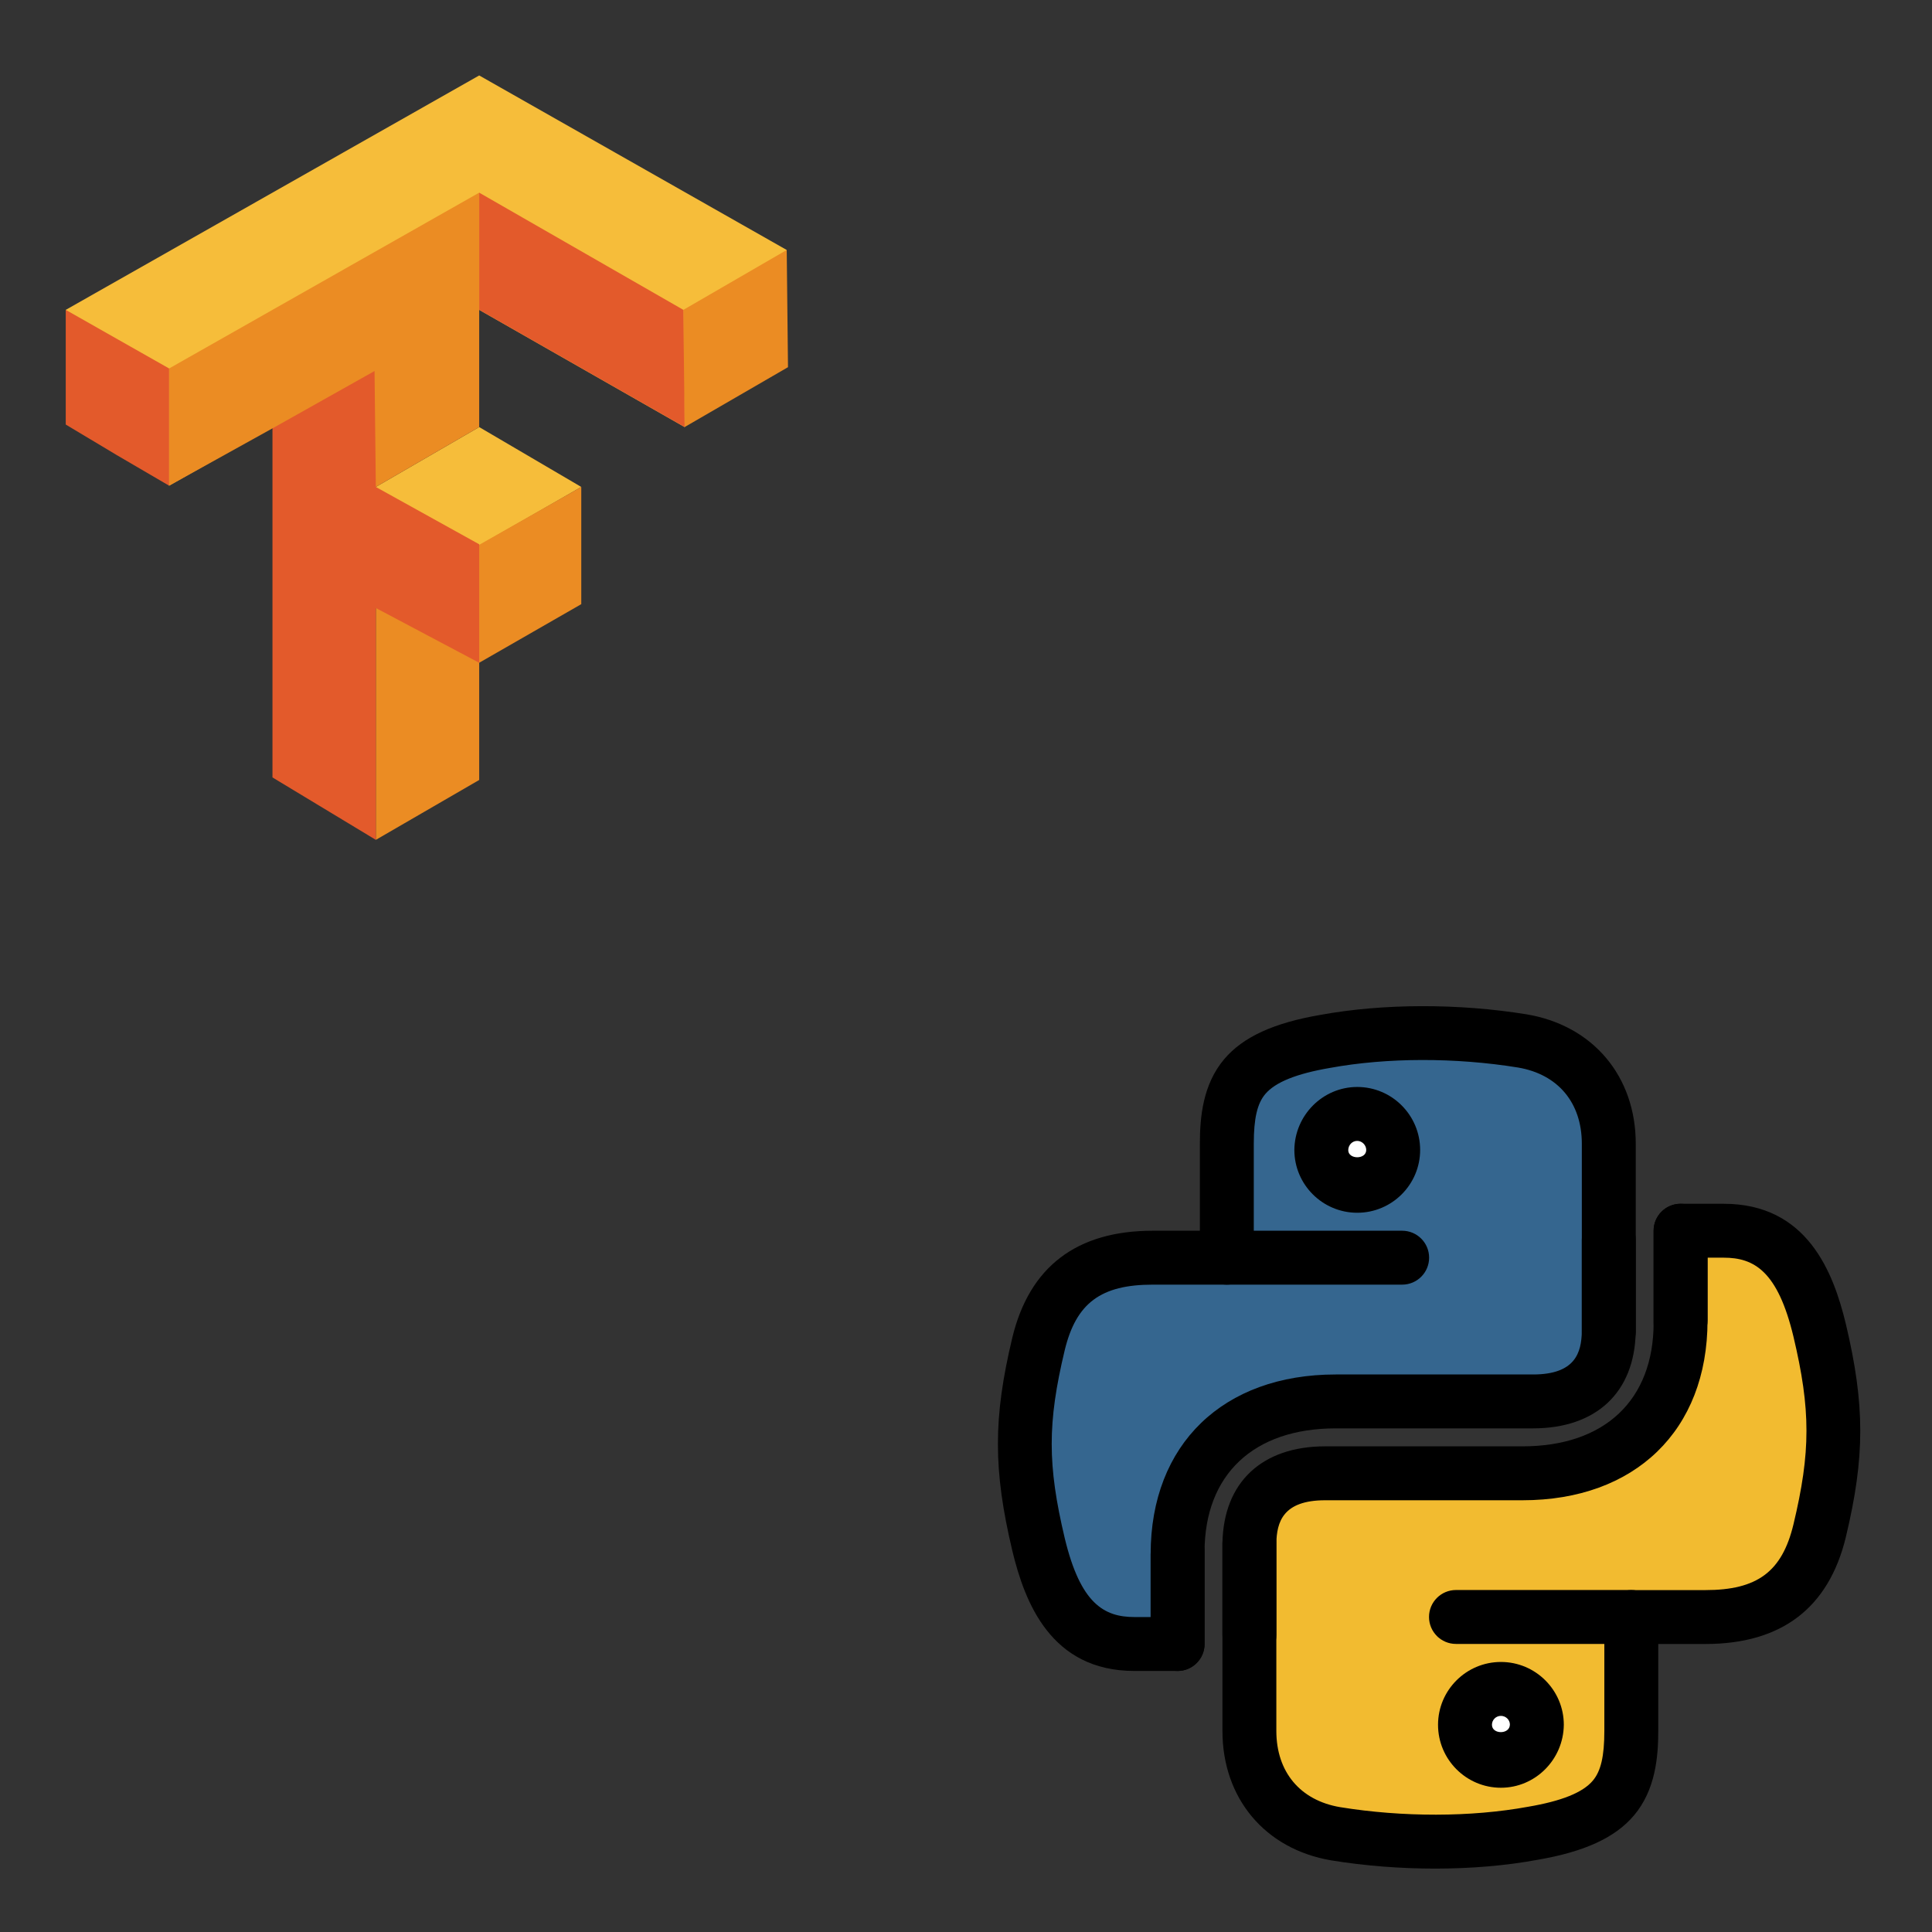 <svg xmlns="http://www.w3.org/2000/svg" xmlns:xlink="http://www.w3.org/1999/xlink" width="500" zoomAndPan="magnify" viewBox="0 0 375 375" height="500" preserveAspectRatio="xMidYMid meet" version="1.0"><rect x="0" y="0" width="375" height="375" fill="#333333" stroke="none"/><defs><clipPath id="26c175ec91"><path d="M 12.73 14.203 L 152.98 14.203 L 152.98 106 L 12.73 106 Z M 12.73 14.203 " clip-rule="nonzero"/></clipPath><clipPath id="466cfdefed"><path d="M 32 37 L 152.98 37 L 152.98 163.453 L 32 163.453 Z M 32 37 " clip-rule="nonzero"/></clipPath><clipPath id="1522722e6b"><path d="M 12.73 37 L 133 37 L 133 163.453 L 12.73 163.453 Z M 12.73 37 " clip-rule="nonzero"/></clipPath></defs><path fill="#35668f" d="M 221.113 317.355 L 229.891 317.355 L 229.891 300.141 C 229.891 287.688 244.32 274.047 256.855 274.047 L 293.734 274.047 C 303.988 274.047 312.176 268.082 312.176 257.57 L 312.176 221.641 C 312.176 211.414 303.75 203.754 293.734 202.031 C 281.375 199.945 267.934 200.059 256.855 202.066 L 256.863 202.059 C 241.254 204.887 238.422 210.777 238.422 221.668 L 238.422 240.82 L 275.34 240.82 L 224.566 240.82 C 213.824 240.82 204.43 247.422 201.5 259.941 C 198.117 274.297 197.977 283.246 201.5 298.242 C 204.121 309.383 210.379 317.355 221.113 317.355 Z M 221.113 317.355 " fill-opacity="1" fill-rule="nonzero"/><path fill="#000000" d="M 320.848 246.605 L 320.855 246.605 L 320.855 246.578 Z M 320.848 246.605 " fill-opacity="1" fill-rule="nonzero"/><path fill="#f2bb30" d="M 333.766 315.316 C 344.711 315.316 351.434 310.98 355.23 298.828 C 359.172 286.316 358.996 274.277 355.23 258.246 C 352.523 246.703 347.391 237.988 336.445 237.988 L 324.469 237.988 L 324.469 255.715 C 324.469 269.461 313.543 283.227 301.023 283.227 L 263.461 283.227 C 253.188 283.227 242.508 290.395 242.508 301.34 L 242.508 334.305 C 242.508 345.137 251.375 351.492 261.293 354.598 C 273.18 358.293 284.617 358.961 298.855 354.598 C 308.32 351.68 317.641 345.809 317.641 334.305 L 316.277 317.73 L 278.746 317.73 Z M 333.766 315.316 " fill-opacity="1" fill-rule="nonzero"/><path fill="#ffffff" d="M 291.328 327.191 C 295.227 327.191 298.395 330.594 298.395 334.781 C 298.395 339.008 295.227 342.402 291.328 342.402 C 287.457 342.402 284.262 338.965 284.262 334.781 C 284.289 330.551 287.457 327.191 291.328 327.191 Z M 291.328 327.191 " fill-opacity="1" fill-rule="nonzero"/><path fill="#ffffff" d="M 265.172 215.586 C 269.07 215.586 272.238 218.988 272.238 223.176 C 272.238 227.402 269.07 230.797 265.172 230.797 C 261.301 230.797 258.105 227.359 258.105 223.176 C 258.133 218.949 261.301 215.586 265.172 215.586 Z M 265.172 215.586 " fill-opacity="1" fill-rule="nonzero"/><path fill="#000000" d="M 242.508 322.586 C 239.621 322.586 237.277 320.242 237.277 317.355 L 237.277 299.5 C 237.484 287.719 244.941 280.734 257.219 280.734 L 295.512 280.734 C 311.453 280.734 320.965 271.766 320.965 256.738 L 320.965 238.883 C 320.965 235.996 323.309 233.652 326.199 233.652 C 329.086 233.652 331.43 235.996 331.43 238.883 L 331.43 256.32 C 331.43 277.672 317.332 291.199 295.512 291.199 L 257.219 291.199 C 248.996 291.199 247.809 295.438 247.738 299.598 L 247.738 317.355 C 247.738 320.242 245.395 322.586 242.508 322.586 Z M 242.508 322.586 " fill-opacity="1" fill-rule="nonzero"/><path fill="#000000" d="M 278.562 362.695 C 271.824 362.695 264.949 362.164 258.398 361.098 C 245.555 358.922 237.277 349.066 237.277 335.98 L 237.277 299.5 C 237.277 296.609 239.621 294.266 242.508 294.266 C 245.395 294.266 247.738 296.609 247.738 299.5 L 247.738 335.973 C 247.738 343.93 252.363 349.457 260.113 350.766 C 272.23 352.734 285.539 352.719 296.586 350.695 C 303.125 349.582 307.219 347.93 309.156 345.633 C 310.734 343.77 311.402 340.883 311.402 335.965 L 311.402 319.086 L 282.602 319.086 C 279.715 319.086 277.371 316.742 277.371 313.852 C 277.371 310.965 279.715 308.621 282.602 308.621 L 316.633 308.621 C 319.523 308.621 321.867 310.965 321.867 313.852 L 321.867 335.965 C 321.867 341.023 321.328 347.445 317.137 352.391 C 313.496 356.688 307.547 359.43 298.41 360.992 C 292.27 362.129 285.488 362.695 278.562 362.695 Z M 278.562 362.695 " fill-opacity="1" fill-rule="nonzero"/><path fill="#000000" d="M 331.012 319.098 L 316.641 319.098 C 313.754 319.098 311.41 316.754 311.41 313.867 C 311.41 310.98 313.754 308.637 316.641 308.637 L 331.012 308.637 C 341.098 308.637 345.891 305.066 348.105 295.898 C 351.477 281.816 351.477 273.633 348.102 259.41 C 345.047 246.715 340.477 244.113 334.566 244.113 L 331.43 244.113 L 331.43 256.32 C 331.43 259.207 329.086 261.762 326.199 261.762 C 323.309 261.762 320.965 259.621 320.965 256.734 L 320.965 238.883 C 320.965 235.996 323.309 233.652 326.199 233.652 L 334.566 233.652 C 350.785 233.652 355.863 246.961 358.277 256.977 C 362.008 272.715 362.008 282.758 358.277 298.348 C 354.949 312.117 345.777 319.098 331.012 319.098 Z M 331.012 319.098 " fill-opacity="1" fill-rule="nonzero"/><path fill="#000000" d="M 291.328 347 C 284.598 347 279.121 341.516 279.121 334.781 C 279.121 328.055 284.598 322.586 291.328 322.586 C 298.059 322.586 303.535 328.055 303.535 334.781 C 303.465 341.547 297.988 347 291.328 347 Z M 291.328 333.051 C 290.367 333.051 289.586 333.824 289.586 334.781 C 289.586 336.676 293.051 336.703 293.07 334.73 C 293.07 333.824 292.285 333.051 291.328 333.051 Z M 291.328 333.051 " fill-opacity="1" fill-rule="nonzero"/><path fill="#000000" d="M 228.57 324.332 C 225.684 324.332 223.34 321.988 223.34 319.098 L 223.34 301.66 C 223.34 280.309 237.438 266.785 259.254 266.785 L 297.551 266.785 C 305.773 266.785 306.961 262.543 307.031 258.395 L 307.031 240.625 C 307.031 237.738 309.375 235.395 312.262 235.395 C 315.148 235.395 317.492 237.738 317.492 240.625 L 317.492 258.492 C 317.285 270.273 309.828 277.246 297.551 277.246 L 259.254 277.246 C 243.316 277.246 233.805 286.219 233.805 301.242 L 233.805 319.098 C 233.805 321.988 231.461 324.332 228.57 324.332 Z M 228.57 324.332 " fill-opacity="1" fill-rule="nonzero"/><path fill="#000000" d="M 312.262 263.723 C 309.375 263.723 307.031 261.379 307.031 258.492 L 307.031 222.004 C 307.031 214.043 302.406 208.52 294.656 207.207 C 282.539 205.242 269.23 205.254 258.18 207.277 C 251.645 208.395 247.551 210.047 245.605 212.336 C 244.027 214.195 243.359 217.086 243.359 222.004 L 243.359 238.883 L 272.16 238.883 C 275.047 238.883 277.391 241.227 277.391 244.113 C 277.391 247.004 275.047 249.348 272.16 249.348 L 238.129 249.348 C 235.238 249.348 232.895 247.004 232.895 244.113 L 232.895 222.004 C 232.895 216.945 233.434 210.52 237.625 205.574 C 241.266 201.277 247.215 198.539 256.355 196.977 C 268.492 194.77 283.09 194.73 296.371 196.891 C 309.219 199.066 317.5 208.922 317.5 222.008 L 317.5 258.492 C 317.492 261.379 315.156 263.723 312.262 263.723 Z M 312.262 263.723 " fill-opacity="1" fill-rule="nonzero"/><path fill="#000000" d="M 228.57 324.332 L 220.199 324.332 C 203.984 324.332 198.906 311.02 196.492 301.004 C 192.762 285.27 192.762 275.223 196.492 259.633 C 199.82 245.863 208.992 238.883 223.758 238.883 L 238.129 238.883 C 241.016 238.883 243.359 241.227 243.359 244.113 C 243.359 247.004 241.016 249.348 238.129 249.348 L 223.758 249.348 C 213.672 249.348 208.879 252.918 206.66 262.082 C 203.293 276.164 203.293 284.348 206.668 298.57 C 209.723 311.266 214.293 313.867 220.199 313.867 L 223.34 313.867 L 223.34 301.66 C 223.34 298.773 225.684 296.219 228.57 296.219 C 231.461 296.219 233.805 298.359 233.805 301.25 L 233.805 319.105 C 233.805 321.988 231.461 324.332 228.57 324.332 Z M 228.57 324.332 " fill-opacity="1" fill-rule="nonzero"/><path fill="#000000" d="M 263.441 235.395 C 256.711 235.395 251.234 229.926 251.234 223.203 C 251.297 216.438 256.773 210.98 263.441 210.98 C 270.172 210.98 275.648 216.465 275.648 223.203 C 275.648 229.926 270.172 235.395 263.441 235.395 Z M 263.441 221.445 C 262.473 221.445 261.703 222.238 261.695 223.25 C 261.695 225.066 265.184 225.113 265.184 223.203 C 265.184 222.27 264.375 221.445 263.441 221.445 Z M 263.441 221.445 " fill-opacity="1" fill-rule="nonzero"/><g clip-path="url(#26c175ec91)"><path fill="#f6bd3a" d="M 72.949 94.516 L 93.012 82.895 L 112.824 94.516 L 93.012 105.891 L 72.949 94.766 Z M 12.762 60.145 L 93.012 14.645 L 152.703 48.52 L 132.887 82.895 L 93.012 60.145 L 32.824 94.27 Z M 12.762 60.145 " fill-opacity="1" fill-rule="nonzero"/></g><g clip-path="url(#466cfdefed)"><path fill="#eb8c23" d="M 72.949 140.016 L 72.949 117.27 L 92.762 105.891 L 112.824 94.516 L 112.824 117.266 L 93.012 128.641 L 93.012 151.391 L 72.949 163.016 Z M 72.949 94.516 L 52.887 83.141 L 32.824 94.27 L 32.824 71.52 L 93.012 37.395 L 93.012 82.895 Z M 132.641 71.52 L 132.641 60.145 L 152.703 48.52 L 152.949 71.27 L 132.887 82.891 Z M 132.641 71.52 " fill-opacity="1" fill-rule="nonzero"/></g><g clip-path="url(#1522722e6b)"><path fill="#e35a2b" d="M 52.887 150.898 L 52.887 83.145 L 72.699 72.016 L 72.949 94.52 L 93.012 105.645 L 93.012 128.645 L 72.949 118.012 L 72.949 163.016 Z M 22.668 88.336 L 12.762 82.402 L 12.762 60.145 L 32.824 71.52 L 32.824 94.27 Z M 93.012 60.145 L 93.012 37.395 L 132.641 60.145 L 132.887 82.891 Z M 93.012 60.145 " fill-opacity="1" fill-rule="nonzero"/></g></svg>